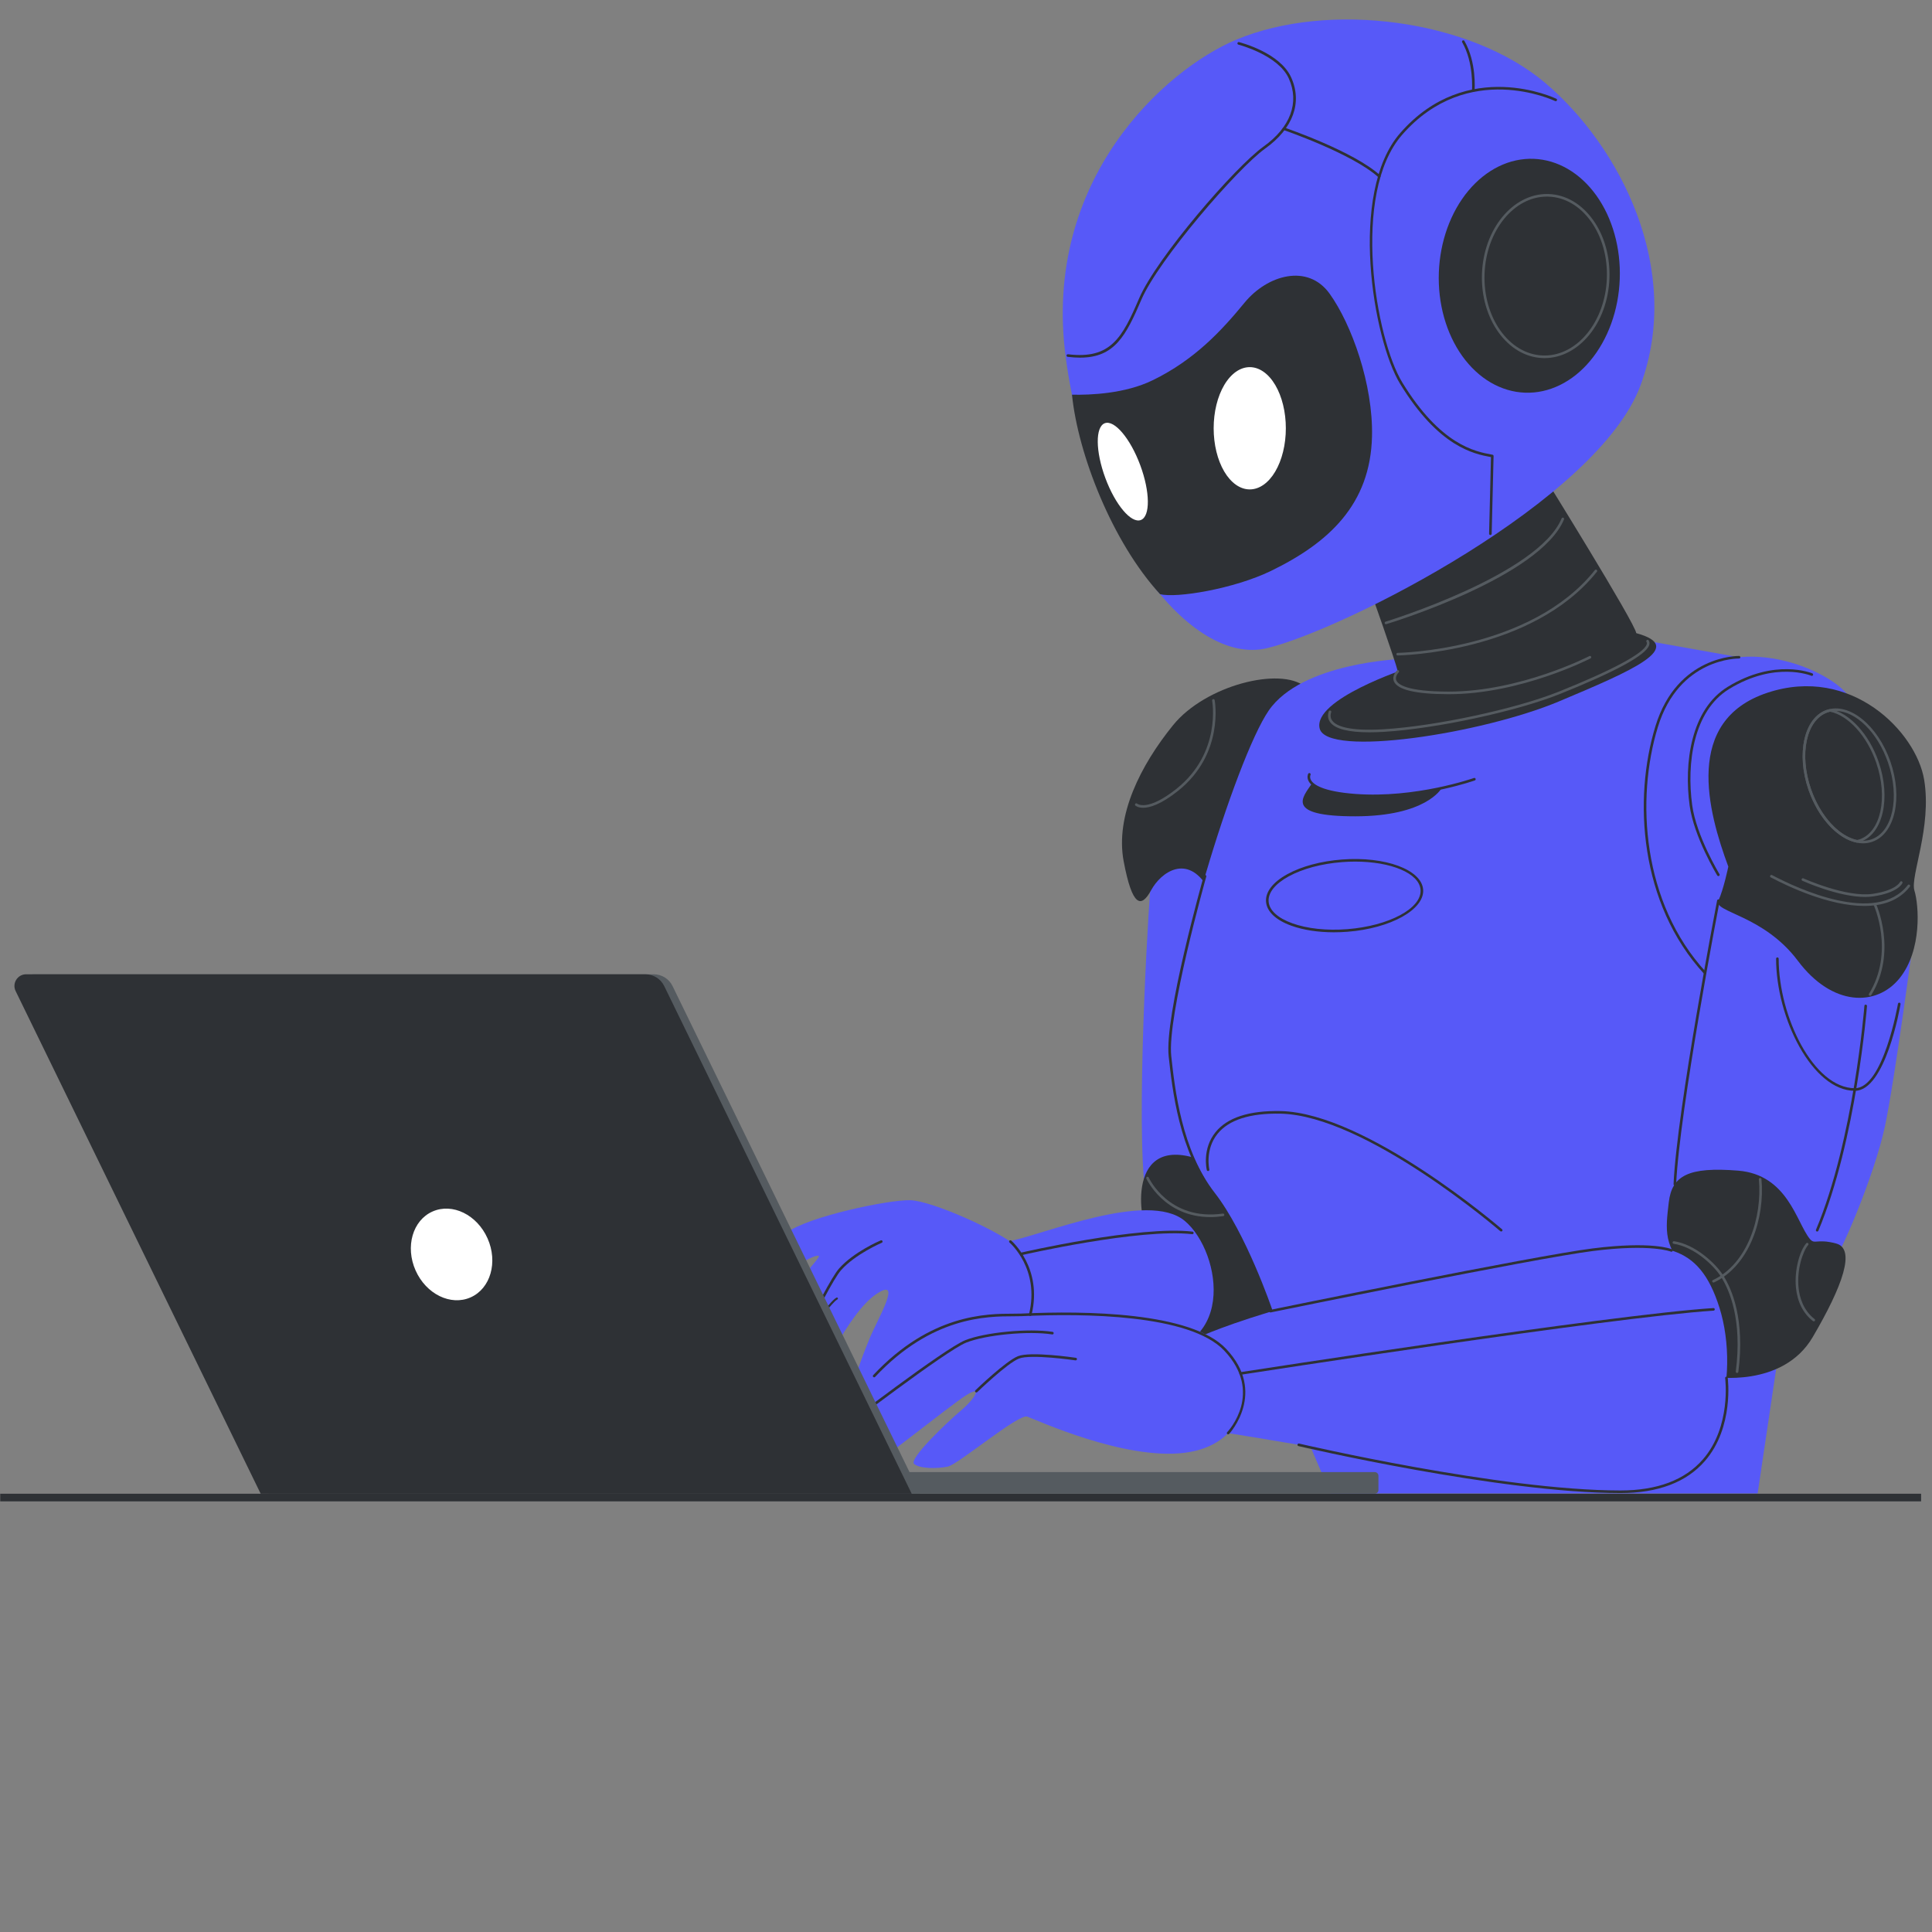 <svg xmlns="http://www.w3.org/2000/svg" xmlns:xlink="http://www.w3.org/1999/xlink" width="1000" zoomAndPan="magnify" viewBox="0 0 750 750" height="1000" preserveAspectRatio="xMidYMid meet" version="1.0"><rect x="0" y="0" width="750" height="750" fill="#808080" stroke="none"/><defs><clipPath id="92ffafab6c"><path d="M 557.953 514.016 L 578.41 514.016 L 578.41 535.227 L 557.953 535.227 Z M 557.953 514.016 " clip-rule="nonzero"/></clipPath></defs><g clip-path="url(#92ffafab6c)"><path fill="#5759f8" d="M 557.953 514.016 L 578.41 514.016 L 578.41 535.188 L 557.953 535.188 Z M 557.953 514.016 " fill-opacity="1" fill-rule="nonzero"/></g><path fill="#5759f8" d="M 689.98 528.234 L 682.309 579.766 L 516.516 579.766 L 500.746 543.062 Z M 689.98 528.234 " fill-opacity="1" fill-rule="nonzero"/><path fill="#5759f8" d="M 447.012 340.16 C 446.238 344.016 441.309 424.719 444.055 457.629 C 444.055 457.629 473.234 455.988 489.691 471.926 C 506.145 487.867 470.148 332.316 470.148 332.316 L 455.496 329.746 Z M 447.012 340.16 " fill-opacity="1" fill-rule="nonzero"/><path fill="#2e3135" d="M 506.531 266.512 C 497.02 258.781 467.965 265.98 455.367 281.535 C 442.766 297.09 432.871 316.633 436.211 334.371 C 439.555 352.113 443.023 352.629 446.883 345.555 C 450.738 338.484 460.895 331.414 468.734 344.398 C 476.578 357.383 506.531 266.512 506.531 266.512 Z M 506.531 266.512 " fill-opacity="1" fill-rule="nonzero"/><path fill="#2e3135" d="M 446.926 480.324 C 442.98 479.297 435.953 443.129 461.488 448.891 C 490.727 455.484 514.629 505.352 472.637 535.863 C 440.738 559.035 446.926 480.324 446.926 480.324 Z M 446.926 480.324 " fill-opacity="1" fill-rule="nonzero"/><path fill="#5759f8" d="M 544.172 255.812 C 544.172 255.812 505.348 257.102 492.492 275.867 C 479.637 294.637 452.898 381.543 454.184 410.078 C 455.473 438.617 465.238 455.074 475.781 470.242 C 486.324 485.41 499.156 525.008 499.156 525.008 L 651.133 509.578 L 717.98 364.57 L 678.898 255.812 L 637.934 248.527 Z M 544.172 255.812 " fill-opacity="1" fill-rule="nonzero"/><path fill="#2e3135" d="M 532.004 229.332 C 532.004 229.332 541.602 256.312 542.629 260.648 C 543.66 264.984 579.652 270.469 601.25 264.297 C 622.848 258.129 635.531 249.559 635.188 245.785 C 634.844 242.016 598.848 184.078 598.848 184.078 Z M 532.004 229.332 " fill-opacity="1" fill-rule="nonzero"/><path fill="#5759f8" d="M 717.977 270.727 C 711.035 259.926 673.754 244.242 652.93 265.328 C 632.105 286.41 630.047 356.602 654.215 375.371 C 678.383 394.137 717.977 270.727 717.977 270.727 Z M 717.977 270.727 " fill-opacity="1" fill-rule="nonzero"/><path fill="#5759f8" d="M 390.961 482.031 C 404.074 479.719 445.562 461.898 459.961 473.984 C 474.359 486.07 481.035 527.465 440.84 525.227 C 414.527 523.762 398.672 515.453 398.672 515.453 Z M 390.961 482.031 " fill-opacity="1" fill-rule="nonzero"/><path fill="#5759f8" d="M 395.848 484.688 C 388.133 477.832 361.738 466.176 353.422 465.918 C 345.109 465.66 313.57 472.262 305.344 478.559 C 297.117 484.859 285.547 492.699 281.691 501.699 C 277.832 510.699 276.16 516.613 278.734 518.156 C 281.305 519.695 289.918 513.012 295.832 503.5 C 301.746 493.988 319.098 485.246 317.812 487.945 C 316.527 490.645 298.918 508.641 294.801 519.828 C 290.688 531.012 289.273 542.453 293.004 545.41 C 296.73 548.367 298.531 546.566 298.531 546.566 C 298.531 546.566 299.688 549.781 303.93 550.551 C 308.172 551.324 312.672 548.367 314.73 542.711 C 316.789 537.055 329.129 509.883 340.055 502.449 C 350.98 495.016 340.312 512.715 337.484 519.828 C 334.656 526.941 329.086 539.797 332.516 544.855 C 335.941 549.91 346.742 535.898 349.441 529.215 C 352.141 522.527 354.324 519.828 357.539 518.672 C 360.754 517.516 380.938 517.516 393.664 514.688 C 406.387 511.855 395.848 484.688 395.848 484.688 Z M 395.848 484.688 " fill-opacity="1" fill-rule="nonzero"/><path fill="#5759f8" d="M 742.66 365.258 C 742.66 365.258 735.633 418.906 731.691 437.418 C 727.75 455.93 713.863 489.012 710.777 490.812 C 707.695 492.613 652.93 474.355 650.613 471.27 C 648.301 468.188 651.387 451.215 654.215 421.906 C 657.043 392.594 667.07 349.656 667.07 349.656 Z M 742.66 365.258 " fill-opacity="1" fill-rule="nonzero"/><path fill="#2e3135" d="M 702.492 480.84 C 697.352 474.395 693.922 455.984 674.723 454.441 C 655.527 452.898 649.012 456.328 647.812 466.785 C 646.613 477.238 645.414 484.266 656.211 494.383 C 667.012 504.496 664.953 534.488 664.953 534.488 C 664.953 534.488 692.035 538.945 703.691 519.062 C 715.348 499.18 720.488 484.781 712.777 482.723 C 705.062 480.668 704.516 483.379 702.492 480.84 Z M 702.492 480.84 " fill-opacity="1" fill-rule="nonzero"/><path fill="#5759f8" d="M 615.418 485.469 C 645.164 481.984 659.469 482.039 667.523 507.75 C 675.582 533.461 668.383 577.199 631.617 579 C 594.848 580.801 551.285 569.188 523.887 564.312 C 494 559 472.379 555.629 472.379 555.629 L 465.438 519.062 C 465.438 519.062 511.094 497.688 615.418 485.469 Z M 615.418 485.469 " fill-opacity="1" fill-rule="nonzero"/><path fill="#5759f8" d="M 478.664 527.812 C 471.914 518.09 462.34 512.258 432.387 511.102 C 402.434 509.945 368.109 508.402 354.227 520.871 C 340.34 533.344 320.285 550.781 320.801 552.496 C 321.312 554.211 326.113 555.238 326.113 555.238 C 326.113 555.238 323.371 557.984 322.516 563.809 C 321.656 569.637 334.855 570.152 337.254 569.637 C 339.652 569.125 368.281 545.984 374.965 541.699 C 381.648 537.414 378.734 542.727 373.078 547.527 C 367.422 552.324 352.652 566.422 354.879 568.309 C 357.105 570.195 363.801 570.191 367.914 569.336 C 372.027 568.477 395.363 548.727 398.789 549.926 C 402.219 551.125 436.328 566.895 459.812 563.98 C 483.293 561.066 487.238 540.156 478.664 527.812 Z M 478.664 527.812 " fill-opacity="1" fill-rule="nonzero"/><path fill="#5759f8" d="M 479.895 15.418 C 452.461 26.914 404.477 69.582 413.73 138.828 C 422.984 208.078 462.066 258.812 491.891 251.613 C 521.719 244.414 620.449 194.363 636.902 149.457 C 653.355 104.547 629.02 56.898 599.879 32.215 C 570.742 7.531 515.891 0.332 479.895 15.418 Z M 479.895 15.418 " fill-opacity="1" fill-rule="nonzero"/><path fill="#2e3135" d="M 670.93 336.418 C 662.957 314.949 653.531 279.723 686.098 268.926 C 718.664 258.129 743.863 284.141 746.949 302.672 C 750.035 321.207 741.461 340.23 743.176 345.719 C 744.891 351.203 746.262 368.859 737.348 379.828 C 728.438 390.797 711.297 390.797 697.926 372.973 C 684.555 355.145 665.016 354.117 667.074 349.66 C 669.129 345.203 670.93 336.418 670.93 336.418 Z M 670.93 336.418 " fill-opacity="1" fill-rule="nonzero"/><path fill="#2e3135" d="M 546.23 259.414 C 546.23 259.414 509.465 271.496 512.293 282.809 C 515.121 294.121 575.348 284.828 605.199 272.281 C 633.844 260.238 654.988 251.188 635.191 245.785 C 615.391 240.387 546.23 259.414 546.23 259.414 Z M 546.23 259.414 " fill-opacity="1" fill-rule="nonzero"/><path fill="#2e3135" d="M 509.102 304.418 C 505.758 309.434 498.559 316.891 526.07 316.891 C 553.582 316.891 559.516 306.133 559.516 306.133 C 559.516 306.133 539.152 310.398 524.273 308.531 C 511.172 306.891 509.102 304.418 509.102 304.418 Z M 509.102 304.418 " fill-opacity="1" fill-rule="nonzero"/><path fill="#2e3135" d="M 661.902 378.215 L 661.531 378.051 C 636.457 350.82 633.973 310.145 642.633 281.914 C 651.113 254.254 674.883 254.645 675.113 254.637 C 675.395 254.641 675.613 254.875 675.602 255.152 C 675.598 255.43 675.379 255.66 675.086 255.641 C 674.855 255.637 651.848 255.297 643.594 282.207 C 635.02 310.164 637.469 350.434 662.27 377.371 C 662.457 377.574 662.445 377.895 662.242 378.082 Z M 661.902 378.215 " fill-opacity="1" fill-rule="nonzero"/><path fill="#2e3135" d="M 650.176 460.227 L 650.152 460.227 C 649.875 460.215 649.66 459.98 649.672 459.699 C 650.992 430.574 666.422 350.367 666.578 349.559 C 666.629 349.285 666.891 349.098 667.168 349.164 C 667.441 349.215 667.617 349.48 667.566 349.754 C 667.41 350.559 651.996 430.695 650.68 459.75 C 650.668 460.02 650.441 460.227 650.176 460.227 Z M 650.176 460.227 " fill-opacity="1" fill-rule="nonzero"/><path fill="#2e3135" d="M 667.07 340.102 C 666.902 340.102 666.734 340.016 666.641 339.863 C 666.551 339.715 657.57 324.902 655.914 312.719 C 653.668 296.203 656.371 275.418 670.691 266.633 C 689.039 255.375 703.406 261.348 703.551 261.406 C 703.805 261.516 703.922 261.809 703.812 262.066 C 703.703 262.32 703.41 262.438 703.152 262.328 C 703.016 262.27 689.094 256.52 671.219 267.488 C 657.312 276.023 654.707 296.379 656.91 312.586 C 658.535 324.555 667.41 339.191 667.5 339.336 C 667.645 339.574 667.57 339.887 667.332 340.027 Z M 667.07 340.102 " fill-opacity="1" fill-rule="nonzero"/><path fill="#555b60" d="M 723.719 351.688 C 709.965 351.688 694.004 344.062 687.785 340.789 C 687.613 340.695 687.508 340.637 687.465 340.621 C 687.203 340.535 687.078 340.258 687.164 339.992 C 687.25 339.73 687.551 339.59 687.824 339.68 C 687.848 339.688 687.996 339.758 688.254 339.895 C 697.453 344.746 728.414 359.336 740.617 343.574 C 740.785 343.355 741.098 343.316 741.324 343.488 C 741.543 343.66 741.582 343.977 741.41 344.195 C 737.137 349.715 730.715 351.688 723.719 351.688 Z M 723.719 351.688 " fill-opacity="1" fill-rule="nonzero"/><path fill="#555b60" d="M 725.977 386.555 L 725.711 386.48 C 725.477 386.336 725.402 386.027 725.547 385.789 C 735.566 369.426 727.43 351.473 727.348 351.293 C 727.23 351.039 727.34 350.738 727.59 350.625 C 727.84 350.504 728.141 350.613 728.262 350.867 C 728.348 351.051 736.711 369.48 726.406 386.312 C 726.309 386.473 726.145 386.555 725.977 386.555 Z M 725.977 386.555 " fill-opacity="1" fill-rule="nonzero"/><path fill="#555b60" d="M 724 348.195 C 713.656 348.195 700.289 342.184 699.672 341.902 C 699.418 341.785 699.305 341.488 699.418 341.234 C 699.535 340.98 699.836 340.867 700.086 340.984 C 700.254 341.059 716.746 348.469 726.996 346.984 C 736.066 345.66 737.582 342.434 737.594 342.402 C 737.707 342.148 738.004 342.027 738.254 342.141 C 738.508 342.246 738.629 342.531 738.523 342.789 C 738.465 342.941 736.891 346.559 727.141 347.984 C 726.141 348.129 725.086 348.195 724 348.195 Z M 724 348.195 " fill-opacity="1" fill-rule="nonzero"/><path fill="#555b60" d="M 723.238 327.379 C 719.891 327.379 716.324 325.926 712.895 323.105 C 708.273 319.309 704.43 313.477 702.082 306.684 C 697.203 292.566 700.363 278.621 709.129 275.59 C 717.883 272.562 728.992 281.574 733.871 295.691 C 738.75 309.805 735.59 323.75 726.824 326.781 C 725.672 327.18 724.473 327.379 723.238 327.379 Z M 712.711 276.004 C 711.602 276.004 710.512 276.18 709.457 276.543 C 701.219 279.391 698.336 292.762 703.035 306.348 C 705.324 312.977 709.051 318.648 713.535 322.328 C 717.949 325.949 722.555 327.195 726.5 325.828 C 734.738 322.98 737.621 309.605 732.922 296.02 C 728.824 284.164 720.293 276.004 712.711 276.004 Z M 712.711 276.004 " fill-opacity="1" fill-rule="nonzero"/><path fill="#555b60" d="M 720.809 327.094 C 713.309 325.578 705.781 317.375 702.082 306.68 C 697.203 292.566 700.363 278.621 709.129 275.59 C 709.488 275.465 709.855 275.383 710.219 275.305 L 710.543 275.277 C 718.043 276.793 725.574 284.996 729.27 295.691 C 734.148 309.805 730.988 323.75 722.223 326.781 C 721.863 326.906 721.496 326.988 721.129 327.07 Z M 710.445 276.285 C 710.055 276.371 709.754 276.438 709.461 276.543 C 701.219 279.391 698.336 292.762 703.035 306.352 C 706.602 316.672 713.773 324.586 720.906 326.082 C 721.297 326 721.598 325.93 721.895 325.828 C 730.133 322.98 733.016 309.605 728.32 296.02 C 724.75 285.699 717.578 277.785 710.445 276.285 Z M 710.445 276.285 " fill-opacity="1" fill-rule="nonzero"/><path fill="#555b60" d="M 665.168 497.883 C 664.98 497.883 664.797 497.777 664.711 497.594 C 664.594 497.344 664.703 497.043 664.957 496.922 C 678.441 490.605 684.137 472.477 682.793 457.832 C 682.77 457.555 682.973 457.309 683.246 457.285 C 683.512 457.254 683.77 457.461 683.797 457.738 C 685.168 472.734 679.285 491.32 665.383 497.836 Z M 665.168 497.883 " fill-opacity="1" fill-rule="nonzero"/><path fill="#2e3135" d="M 705.426 478.086 L 705.234 478.047 C 704.977 477.938 704.855 477.645 704.961 477.387 C 719.652 442.391 723.719 390.984 723.758 390.469 C 723.777 390.195 723.973 389.957 724.301 390.008 C 724.574 390.031 724.781 390.273 724.762 390.551 C 724.723 391.066 720.641 442.629 705.891 477.777 C 705.809 477.969 705.625 478.086 705.426 478.086 Z M 705.426 478.086 " fill-opacity="1" fill-rule="nonzero"/><path fill="#2e3135" d="M 720.062 423.453 L 720.059 423.453 C 703.59 423.445 689.477 395.246 689.477 372.168 C 689.477 371.891 689.699 371.664 689.977 371.664 C 690.258 371.664 690.48 371.891 690.48 372.168 C 690.48 394.793 704.129 422.434 720.059 422.445 L 720.062 422.445 C 731.078 422.445 736.734 389.98 736.789 389.652 C 736.836 389.375 737.078 389.184 737.371 389.238 C 737.645 389.285 737.828 389.547 737.781 389.82 C 737.551 391.191 731.922 423.449 720.062 423.453 Z M 720.062 423.453 " fill-opacity="1" fill-rule="nonzero"/><path fill="#555b60" d="M 674.328 532.98 L 674.262 532.977 C 673.988 532.941 673.793 532.688 673.828 532.414 C 676.41 512.395 671.379 500.828 668.145 495.719 C 665.211 491.07 657.559 484.004 649.73 482.84 C 649.453 482.797 649.266 482.543 649.305 482.266 C 649.348 481.992 649.617 481.797 649.879 481.844 C 658.02 483.055 665.961 490.371 668.996 495.18 C 672.301 500.406 677.449 512.211 674.828 532.543 C 674.793 532.797 674.578 532.98 674.328 532.98 Z M 674.328 532.98 " fill-opacity="1" fill-rule="nonzero"/><path fill="#555b60" d="M 704.121 512.969 L 703.812 512.863 C 700.043 509.941 697.754 505.48 697.191 499.953 C 696.48 492.961 698.703 485.531 701.168 482.652 C 701.352 482.441 701.668 482.418 701.879 482.598 C 702.09 482.781 702.113 483.098 701.934 483.309 C 699.902 485.68 697.473 492.742 698.195 499.852 C 698.566 503.508 699.949 508.594 704.43 512.066 C 704.648 512.238 704.688 512.555 704.52 512.773 Z M 704.121 512.969 " fill-opacity="1" fill-rule="nonzero"/><path fill="#555b60" d="M 562.391 269.484 L 562.281 269.484 C 549.566 269.469 542.441 267.781 541.109 264.473 C 540.234 262.289 542.195 260.367 542.281 260.285 C 542.48 260.094 542.797 260.098 542.992 260.297 C 543.184 260.496 543.176 260.816 542.98 261.008 C 542.961 261.027 541.418 262.551 542.047 264.102 C 542.703 265.727 546.207 268.457 562.285 268.477 L 562.391 268.477 C 590.188 268.48 616.719 254.828 616.984 254.691 C 617.23 254.559 617.535 254.656 617.664 254.906 C 617.793 255.148 617.695 255.457 617.449 255.582 C 617.184 255.723 590.43 269.484 562.391 269.484 Z M 562.391 269.484 " fill-opacity="1" fill-rule="nonzero"/><path fill="#555b60" d="M 531.539 284.281 C 523.457 284.281 518.383 282.988 516.418 280.418 C 515.496 279.211 515.293 277.742 515.824 276.168 C 515.914 275.902 516.199 275.758 516.465 275.855 C 516.727 275.945 516.867 276.227 516.777 276.492 C 516.352 277.75 516.5 278.863 517.219 279.809 C 518.715 281.766 523.398 283.934 537.227 283.09 C 557.328 281.875 588.398 275.199 605.074 268.512 C 626 260.121 638.137 253.598 639.246 250.141 C 639.371 249.758 639.344 249.441 639.16 249.152 C 639.012 248.918 639.082 248.609 639.316 248.461 C 639.547 248.312 639.863 248.379 640.012 248.613 C 640.359 249.156 640.422 249.777 640.207 250.449 C 638.965 254.305 627.273 260.699 605.449 269.449 C 588.691 276.168 557.477 282.875 537.285 284.098 C 535.227 284.219 533.309 284.281 531.539 284.281 Z M 531.539 284.281 " fill-opacity="1" fill-rule="nonzero"/><path fill="#555b60" d="M 538.027 242.316 C 537.809 242.316 537.613 242.176 537.547 241.961 C 537.465 241.695 537.613 241.41 537.879 241.332 C 538.473 241.152 597.18 223.09 606.211 201.254 C 606.316 200.996 606.609 200.875 606.867 200.98 C 607.125 201.086 607.246 201.379 607.141 201.637 C 597.926 223.914 540.609 241.555 538.172 242.293 Z M 538.027 242.316 " fill-opacity="1" fill-rule="nonzero"/><path fill="#555b60" d="M 542.57 254.445 C 542.293 254.445 542.066 254.223 542.066 253.945 C 542.062 253.668 542.289 253.441 542.566 253.438 C 543.082 253.434 594.215 252.598 619.137 221.312 C 619.312 221.098 619.629 221.059 619.844 221.234 C 620.062 221.41 620.098 221.727 619.922 221.945 C 594.699 253.605 543.09 254.441 542.574 254.445 Z M 542.57 254.445 " fill-opacity="1" fill-rule="nonzero"/><path fill="#2e3135" d="M 493.352 508.945 C 493.141 508.945 492.945 508.812 492.875 508.602 C 492.777 508.309 482.844 479.191 470.75 463.652 C 457.715 446.906 455.094 422.984 453.684 410.137 C 451.969 394.496 466.68 342.234 467.305 340.016 C 467.379 339.75 467.66 339.586 467.926 339.672 C 468.191 339.746 468.348 340.023 468.273 340.293 C 468.121 340.832 452.992 394.578 454.684 410.027 C 456.082 422.777 458.684 446.512 471.543 463.035 C 483.742 478.707 493.73 507.988 493.828 508.281 C 493.918 508.547 493.777 508.832 493.512 508.918 Z M 493.352 508.945 " fill-opacity="1" fill-rule="nonzero"/><path fill="#2e3135" d="M 493.188 509.488 C 492.953 509.488 492.742 509.324 492.695 509.086 C 492.641 508.812 492.816 508.551 493.086 508.492 C 494.109 508.281 595.496 487.496 618.328 484.629 C 641.273 481.742 648.738 484.828 649.043 484.961 C 649.297 485.07 649.414 485.367 649.305 485.621 C 649.199 485.875 648.898 485.992 648.645 485.883 C 648.574 485.852 641.039 482.785 618.453 485.625 C 595.66 488.492 494.312 509.27 493.293 509.48 Z M 493.188 509.488 " fill-opacity="1" fill-rule="nonzero"/><path fill="#2e3135" d="M 476.762 556.832 L 476.414 556.691 C 476.211 556.5 476.203 556.184 476.395 555.98 C 476.98 555.359 490.586 540.551 475.238 524.297 C 461.883 510.152 420.562 509.832 397.117 510.91 L 396.504 510.938 C 395.68 510.977 394.68 510.977 393.52 510.977 C 383.211 510.988 361.762 511.012 339.711 534.516 C 339.523 534.719 339.199 534.727 339 534.539 C 338.797 534.348 338.789 534.027 338.977 533.824 C 361.324 510.008 383.07 509.98 393.52 509.969 C 394.664 509.969 395.648 509.969 396.461 509.93 L 397.07 509.902 C 420.684 508.828 462.336 509.168 475.969 523.605 C 491.977 540.559 477.277 556.512 477.125 556.672 Z M 476.762 556.832 " fill-opacity="1" fill-rule="nonzero"/><path fill="#2e3135" d="M 399.945 510.848 L 399.824 510.832 C 399.555 510.766 399.387 510.492 399.457 510.223 C 403.773 492.582 392.023 482.461 391.906 482.363 C 391.695 482.184 391.664 481.863 391.844 481.652 C 392.023 481.438 392.34 481.41 392.555 481.59 C 392.68 481.695 404.895 492.223 400.434 510.465 C 400.375 510.695 400.172 510.848 399.945 510.848 Z M 399.945 510.848 " fill-opacity="1" fill-rule="nonzero"/><path fill="#555b60" d="M 443.762 313.578 C 441.723 313.578 440.832 312.789 440.754 312.715 C 440.547 312.523 440.539 312.207 440.73 312.004 C 440.918 311.801 441.238 311.789 441.438 311.98 C 441.473 312.004 445.379 315.234 456.723 306.199 C 474.258 292.23 470.586 272.191 470.547 271.992 C 470.496 271.719 470.672 271.453 470.945 271.402 C 471.211 271.355 471.48 271.523 471.535 271.797 C 471.578 272.004 475.375 292.629 457.352 306.988 C 450.617 312.352 446.301 313.578 443.762 313.578 Z M 443.762 313.578 " fill-opacity="1" fill-rule="nonzero"/><path fill="#2e3135" d="M 533.141 309.469 C 530.805 309.469 528.441 309.391 526.062 309.211 C 515.988 308.457 509.762 306.426 508.051 303.332 C 507.156 301.719 507.816 300.426 507.844 300.371 C 507.977 300.125 508.281 300.031 508.523 300.156 C 508.77 300.289 508.863 300.59 508.738 300.832 C 508.715 300.879 508.305 301.746 508.949 302.875 C 509.844 304.453 513.27 307.242 526.137 308.203 C 549.605 309.953 571.961 302.094 572.184 302.016 C 572.449 301.922 572.734 302.059 572.828 302.32 C 572.918 302.578 572.785 302.871 572.523 302.961 C 572.32 303.039 554.039 309.469 533.141 309.469 Z M 533.141 309.469 " fill-opacity="1" fill-rule="nonzero"/><path fill="#2e3135" d="M 582.766 478.086 L 582.438 477.961 C 581.918 477.512 530.25 433.078 497.137 432.32 C 485.328 432.09 477.07 434.68 472.652 440.137 C 467.703 446.25 469.441 453.898 469.457 453.977 C 469.523 454.246 469.355 454.516 469.086 454.582 C 468.828 454.648 468.543 454.48 468.477 454.207 C 468.398 453.875 466.602 446.02 471.859 439.516 C 476.484 433.793 484.984 431.074 497.16 431.312 C 530.637 432.082 582.574 476.754 583.094 477.207 C 583.305 477.387 583.328 477.703 583.145 477.914 Z M 582.766 478.086 " fill-opacity="1" fill-rule="nonzero"/><path fill="#2e3135" d="M 481.598 533.676 C 481.355 533.676 481.141 533.5 481.102 533.25 C 481.059 532.977 481.246 532.719 481.52 532.676 C 482.953 532.453 625.332 510.355 665.133 507.789 C 665.395 507.742 665.652 507.98 665.668 508.258 C 665.688 508.535 665.477 508.773 665.199 508.793 C 625.441 511.359 483.109 533.449 481.676 533.672 Z M 481.598 533.676 " fill-opacity="1" fill-rule="nonzero"/><path fill="#2e3135" d="M 517.852 361.918 C 511.703 361.918 505.973 361.043 501.332 359.375 C 495.273 357.188 491.773 353.883 491.477 350.062 C 491.18 346.238 494.129 342.434 499.777 339.336 C 505.309 336.309 512.801 334.297 520.883 333.668 C 537.699 332.348 551.863 337.59 552.465 345.324 C 553.062 353.055 539.875 360.41 523.059 361.715 C 521.301 361.852 519.562 361.918 517.852 361.918 Z M 526.098 334.473 C 524.422 334.473 522.707 334.535 520.957 334.672 C 513.016 335.289 505.664 337.258 500.262 340.219 C 494.98 343.109 492.215 346.578 492.477 349.98 C 492.742 353.383 496.008 356.379 501.672 358.422 C 507.469 360.516 515.039 361.32 522.977 360.707 C 539.238 359.445 552.012 352.578 551.457 345.402 C 550.961 338.992 540.004 334.473 526.098 334.473 Z M 526.098 334.473 " fill-opacity="1" fill-rule="nonzero"/><path fill="#2e3135" d="M 379.004 540.57 L 378.645 540.418 C 378.453 540.215 378.457 539.898 378.656 539.703 C 379.133 539.246 390.352 528.426 395.145 526.48 C 399.973 524.523 416.93 526.988 417.645 527.094 C 417.922 527.133 418.113 527.387 418.07 527.664 C 418.031 527.941 417.766 528.141 417.5 528.09 C 417.328 528.066 400.098 525.566 395.52 527.414 C 390.91 529.285 379.473 540.32 379.355 540.43 Z M 379.004 540.57 " fill-opacity="1" fill-rule="nonzero"/><path fill="#2e3135" d="M 326.113 555.742 L 325.715 555.547 C 325.547 555.324 325.59 555.008 325.809 554.84 C 327.473 553.559 366.676 523.465 374.703 520.266 C 382.43 517.188 399.227 515.582 408.605 517.023 C 408.879 517.062 409.07 517.32 409.027 517.598 C 408.984 517.871 408.738 518.062 408.453 518.016 C 399.207 516.59 382.672 518.172 375.078 521.199 C 367.18 524.348 326.828 555.324 326.422 555.637 Z M 326.113 555.742 " fill-opacity="1" fill-rule="nonzero"/><path fill="#555b60" d="M 469.84 472.469 C 451.875 472.469 445.086 457.688 445.016 457.523 C 444.902 457.27 445.016 456.973 445.27 456.859 C 445.527 456.746 445.82 456.859 445.934 457.117 C 446.012 457.289 453.754 474.07 474.707 471.109 C 474.973 471.07 475.238 471.258 475.277 471.535 C 475.316 471.812 475.125 472.066 474.848 472.105 C 473.094 472.352 471.422 472.469 469.84 472.469 Z M 469.84 472.469 " fill-opacity="1" fill-rule="nonzero"/><path fill="#2e3135" d="M 298.531 547.07 L 298.316 547.023 C 298.066 546.906 297.957 546.605 298.074 546.355 C 298.969 544.418 320.043 498.828 325.738 492.418 C 331.457 485.98 341.488 481.691 341.914 481.512 C 342.168 481.406 342.465 481.527 342.574 481.781 C 342.68 482.035 342.562 482.332 342.305 482.441 C 342.203 482.484 332.059 486.82 326.492 493.086 C 320.895 499.387 299.207 546.305 298.988 546.773 C 298.902 546.961 298.719 547.07 298.531 547.07 Z M 298.531 547.07 " fill-opacity="1" fill-rule="nonzero"/><path fill="#2e3135" d="M 532.609 169.395 C 533.078 149.168 524.66 125.859 516.172 114.031 C 507.688 102.203 492.004 106.703 483.133 117.5 C 474.266 128.301 463.809 139.656 447.441 147.625 C 436.746 152.832 423.371 153.375 416.145 153.219 C 418.473 176.25 431.715 210.363 450.328 230.652 C 456.652 232.301 479.043 228.59 493.379 221.633 C 515.871 210.711 532.004 195.789 532.609 169.395 Z M 532.609 169.395 " fill-opacity="1" fill-rule="nonzero"/><path fill="#2e3135" d="M 595.348 61.656 C 596.5 61.699 597.645 61.816 598.781 62.004 C 599.922 62.191 601.051 62.449 602.168 62.781 C 603.285 63.113 604.383 63.516 605.469 63.988 C 606.555 64.461 607.617 65 608.66 65.609 C 609.699 66.215 610.715 66.891 611.703 67.629 C 612.691 68.367 613.648 69.164 614.574 70.027 C 615.5 70.887 616.391 71.809 617.242 72.781 C 618.098 73.758 618.914 74.789 619.688 75.867 C 620.461 76.949 621.191 78.078 621.879 79.254 C 622.566 80.43 623.207 81.648 623.801 82.906 C 624.395 84.168 624.938 85.465 625.43 86.793 C 625.922 88.125 626.367 89.484 626.754 90.875 C 627.145 92.266 627.48 93.676 627.762 95.113 C 628.043 96.547 628.27 97.996 628.438 99.465 C 628.609 100.93 628.723 102.406 628.781 103.887 C 628.84 105.371 628.84 106.855 628.785 108.344 C 628.73 109.832 628.621 111.312 628.453 112.785 C 628.285 114.262 628.062 115.723 627.785 117.176 C 627.508 118.625 627.176 120.055 626.789 121.465 C 626.402 122.875 625.961 124.258 625.473 125.617 C 624.98 126.973 624.441 128.297 623.852 129.586 C 623.258 130.879 622.621 132.129 621.938 133.344 C 621.254 134.555 620.523 135.723 619.754 136.844 C 618.98 137.969 618.168 139.039 617.316 140.059 C 616.465 141.082 615.578 142.047 614.652 142.957 C 613.73 143.867 612.773 144.719 611.785 145.508 C 610.801 146.301 609.785 147.027 608.746 147.688 C 607.707 148.352 606.645 148.949 605.562 149.48 C 604.477 150.008 603.379 150.469 602.262 150.859 C 601.145 151.25 600.016 151.57 598.879 151.82 C 597.738 152.066 596.598 152.242 595.445 152.348 C 594.297 152.449 593.145 152.48 591.996 152.438 C 590.848 152.395 589.703 152.281 588.562 152.094 C 587.422 151.902 586.297 151.645 585.18 151.312 C 584.062 150.98 582.961 150.578 581.875 150.105 C 580.789 149.637 579.727 149.094 578.688 148.488 C 577.645 147.879 576.629 147.207 575.641 146.469 C 574.652 145.73 573.695 144.93 572.77 144.066 C 571.844 143.207 570.953 142.289 570.102 141.312 C 569.246 140.336 568.434 139.309 567.656 138.227 C 566.883 137.145 566.152 136.016 565.465 134.84 C 564.777 133.664 564.137 132.445 563.547 131.188 C 562.953 129.926 562.41 128.633 561.914 127.301 C 561.422 125.969 560.98 124.609 560.59 123.219 C 560.199 121.828 559.867 120.418 559.586 118.984 C 559.301 117.547 559.078 116.098 558.906 114.633 C 558.734 113.164 558.621 111.691 558.562 110.207 C 558.504 108.723 558.504 107.238 558.559 105.75 C 558.613 104.266 558.723 102.781 558.891 101.309 C 559.059 99.832 559.281 98.371 559.559 96.922 C 559.84 95.469 560.172 94.039 560.559 92.629 C 560.945 91.219 561.383 89.836 561.871 88.48 C 562.363 87.121 562.906 85.797 563.496 84.508 C 564.086 83.215 564.723 81.965 565.406 80.75 C 566.094 79.539 566.82 78.371 567.594 77.25 C 568.363 76.129 569.176 75.055 570.027 74.035 C 570.879 73.012 571.77 72.047 572.691 71.137 C 573.617 70.227 574.57 69.375 575.559 68.586 C 576.543 67.797 577.559 67.07 578.598 66.406 C 579.637 65.742 580.699 65.145 581.785 64.617 C 582.867 64.086 583.969 63.625 585.082 63.234 C 586.199 62.844 587.328 62.523 588.465 62.277 C 589.605 62.027 590.75 61.852 591.898 61.75 C 593.047 61.645 594.199 61.613 595.348 61.656 Z M 595.348 61.656 " fill-opacity="1" fill-rule="nonzero"/><path fill="#555b60" d="M 599.582 139.016 C 599.344 139.016 599.105 139.012 598.863 139.004 C 585.219 138.5 574.648 123.809 575.293 106.25 C 575.93 89.004 587.164 75.312 600.492 75.312 C 600.734 75.312 600.973 75.316 601.215 75.324 C 607.848 75.57 613.953 79.129 618.406 85.348 C 622.832 91.523 625.098 99.598 624.781 108.078 C 624.148 125.324 612.914 139.016 599.582 139.016 Z M 600.492 76.32 C 587.703 76.32 576.918 89.582 576.305 106.285 C 575.676 123.289 585.812 137.516 598.902 137.996 C 599.129 138.004 599.359 138.008 599.586 138.008 C 612.379 138.008 623.16 124.746 623.777 108.043 C 624.082 99.781 621.887 91.93 617.59 85.93 C 613.324 79.973 607.496 76.562 601.18 76.332 C 600.949 76.324 600.723 76.32 600.492 76.32 Z M 600.492 76.32 " fill-opacity="1" fill-rule="nonzero"/><path fill="#2e3135" d="M 629.043 579.605 C 582.219 579.605 504.84 561.551 504.062 561.371 C 503.793 561.309 503.625 561.035 503.691 560.762 C 503.754 560.496 504.023 560.324 504.293 560.391 C 505.07 560.57 582.336 578.598 629.043 578.598 C 643.32 578.598 654.094 574.539 661.062 566.535 C 672.164 553.789 669.73 535.172 669.707 534.984 C 669.668 534.711 669.859 534.457 670.137 534.418 C 670.391 534.391 670.664 534.57 670.703 534.848 C 670.73 535.039 673.227 554.094 661.824 567.191 C 654.656 575.43 643.625 579.605 629.043 579.605 Z M 629.043 579.605 " fill-opacity="1" fill-rule="nonzero"/><path fill="#2e3135" d="M 419.27 138.84 C 417.785 138.84 416.191 138.734 414.469 138.523 C 414.195 138.492 413.996 138.238 414.031 137.965 C 414.066 137.688 414.32 137.512 414.59 137.527 C 431.188 139.547 435.672 131.066 442.18 115.887 C 448.98 100.016 479.531 64.73 490.512 56.883 C 500.973 49.41 504.539 39.762 500.289 30.418 C 496.156 21.324 480.895 17.367 480.742 17.328 C 480.469 17.262 480.309 16.984 480.379 16.715 C 480.445 16.445 480.715 16.273 480.988 16.352 C 481.637 16.516 496.871 20.465 501.207 30 C 505.672 39.824 501.988 49.922 491.102 57.699 C 480.473 65.293 449.703 100.887 443.105 116.281 C 437.074 130.355 432.715 138.836 419.27 138.84 Z M 419.27 138.84 " fill-opacity="1" fill-rule="nonzero"/><path fill="#2e3135" d="M 578.566 207.695 L 578.555 207.695 C 578.277 207.688 578.055 207.457 578.062 207.18 L 578.793 177.441 C 572.113 176.211 558.496 173.484 543.516 149.004 C 533.07 131.938 523.309 74.84 543.562 51.648 C 569.57 21.879 603.816 38.16 604.156 38.332 C 604.406 38.453 604.508 38.758 604.387 39.004 C 604.262 39.25 603.965 39.359 603.711 39.234 C 603.379 39.07 569.812 23.133 544.32 52.309 C 524.344 75.18 534.043 131.602 544.371 148.477 C 559.273 172.828 572.715 175.297 579.176 176.484 L 579.398 176.527 C 579.641 176.57 579.816 176.785 579.809 177.035 L 579.07 207.199 C 579.062 207.477 578.84 207.695 578.566 207.695 Z M 578.566 207.695 " fill-opacity="1" fill-rule="nonzero"/><path fill="#2e3135" d="M 535.434 68.945 L 535.098 68.812 C 524.984 59.652 498.496 50.543 498.23 50.453 C 497.969 50.367 497.828 50.078 497.918 49.816 C 498.004 49.555 498.297 49.41 498.555 49.504 C 499.648 49.879 525.508 58.766 535.773 68.066 C 535.977 68.25 535.996 68.57 535.805 68.777 Z M 535.434 68.945 " fill-opacity="1" fill-rule="nonzero"/><path fill="#2e3135" d="M 571.922 35.625 L 571.883 35.625 C 571.605 35.605 571.398 35.359 571.422 35.082 C 571.426 34.977 572.223 24.398 567.613 16.406 C 567.477 16.168 567.559 15.859 567.801 15.719 C 568.039 15.578 568.348 15.664 568.488 15.902 C 573.254 24.172 572.461 34.719 572.422 35.164 C 572.402 35.43 572.184 35.625 571.922 35.625 Z M 571.922 35.625 " fill-opacity="1" fill-rule="nonzero"/><path fill="#ffffff" d="M 499.16 166.254 C 499.16 167.031 499.141 167.809 499.094 168.582 C 499.051 169.355 498.98 170.121 498.891 170.883 C 498.801 171.648 498.691 172.398 498.559 173.145 C 498.426 173.887 498.27 174.617 498.094 175.336 C 497.918 176.055 497.723 176.758 497.508 177.441 C 497.289 178.129 497.055 178.793 496.801 179.438 C 496.547 180.086 496.273 180.711 495.98 181.309 C 495.691 181.91 495.383 182.484 495.059 183.035 C 494.734 183.586 494.395 184.105 494.039 184.602 C 493.684 185.094 493.316 185.555 492.934 185.988 C 492.555 186.418 492.16 186.816 491.754 187.184 C 491.352 187.551 490.938 187.883 490.512 188.18 C 490.09 188.477 489.656 188.738 489.219 188.965 C 488.777 189.191 488.336 189.379 487.883 189.531 C 487.434 189.684 486.98 189.797 486.523 189.871 C 486.066 189.949 485.609 189.988 485.152 189.988 C 484.691 189.988 484.234 189.949 483.777 189.871 C 483.32 189.797 482.867 189.684 482.418 189.531 C 481.969 189.379 481.523 189.191 481.082 188.965 C 480.645 188.738 480.215 188.477 479.789 188.18 C 479.367 187.883 478.949 187.551 478.547 187.184 C 478.141 186.816 477.75 186.418 477.367 185.988 C 476.984 185.555 476.617 185.094 476.262 184.602 C 475.906 184.105 475.566 183.586 475.242 183.035 C 474.918 182.484 474.613 181.91 474.32 181.309 C 474.031 180.711 473.758 180.086 473.5 179.438 C 473.246 178.793 473.012 178.129 472.793 177.441 C 472.578 176.758 472.383 176.055 472.207 175.336 C 472.031 174.617 471.875 173.887 471.742 173.145 C 471.609 172.398 471.5 171.648 471.41 170.883 C 471.32 170.121 471.254 169.355 471.207 168.582 C 471.164 167.809 471.141 167.031 471.141 166.254 C 471.141 165.477 471.164 164.703 471.207 163.93 C 471.254 163.156 471.32 162.387 471.41 161.625 C 471.5 160.863 471.609 160.109 471.742 159.363 C 471.875 158.621 472.031 157.891 472.207 157.172 C 472.383 156.453 472.578 155.754 472.793 155.066 C 473.012 154.383 473.246 153.715 473.5 153.07 C 473.758 152.422 474.031 151.801 474.32 151.199 C 474.613 150.598 474.918 150.023 475.242 149.473 C 475.566 148.922 475.906 148.402 476.262 147.91 C 476.617 147.414 476.984 146.953 477.367 146.52 C 477.75 146.09 478.141 145.691 478.547 145.324 C 478.949 144.957 479.367 144.625 479.789 144.328 C 480.215 144.031 480.645 143.77 481.082 143.543 C 481.523 143.316 481.969 143.129 482.418 142.977 C 482.867 142.824 483.32 142.711 483.777 142.637 C 484.234 142.559 484.691 142.523 485.152 142.523 C 485.609 142.523 486.066 142.559 486.523 142.637 C 486.98 142.711 487.434 142.824 487.883 142.977 C 488.336 143.129 488.777 143.316 489.219 143.543 C 489.656 143.77 490.09 144.031 490.512 144.328 C 490.938 144.625 491.352 144.957 491.754 145.324 C 492.16 145.691 492.555 146.09 492.934 146.52 C 493.316 146.953 493.684 147.414 494.039 147.91 C 494.395 148.402 494.734 148.922 495.059 149.473 C 495.383 150.023 495.691 150.598 495.98 151.199 C 496.273 151.801 496.547 152.422 496.801 153.07 C 497.055 153.715 497.289 154.383 497.508 155.066 C 497.723 155.754 497.918 156.453 498.094 157.172 C 498.27 157.891 498.426 158.621 498.559 159.363 C 498.691 160.109 498.805 160.863 498.891 161.625 C 498.98 162.387 499.051 163.156 499.094 163.93 C 499.141 164.703 499.16 165.477 499.16 166.254 Z M 499.16 166.254 " fill-opacity="1" fill-rule="nonzero"/><path fill="#ffffff" d="M 429.102 185.598 C 432.957 195.977 439.113 203.266 442.852 201.879 C 446.59 200.488 446.492 190.949 442.637 180.57 C 438.781 170.191 432.625 162.902 428.887 164.293 C 425.152 165.68 425.246 175.219 429.102 185.598 Z M 429.102 185.598 " fill-opacity="1" fill-rule="nonzero"/><path fill="#2e3135" d="M 396.578 487.242 C 396.348 487.242 396.141 487.086 396.086 486.852 C 396.023 486.582 396.191 486.309 396.465 486.246 C 396.922 486.141 442.332 475.711 462.926 478.109 C 463.199 478.145 463.398 478.391 463.367 478.668 C 463.336 478.945 463.082 479.141 462.809 479.109 C 442.391 476.758 397.145 487.121 396.691 487.227 Z M 396.578 487.242 " fill-opacity="1" fill-rule="nonzero"/><path fill="#2e3135" d="M 320.285 509.402 L 320.051 509.324 C 319.879 509.195 319.848 508.953 319.977 508.777 C 320.309 508.336 323.289 504.422 324.727 503.738 C 324.918 503.645 325.152 503.727 325.246 503.922 C 325.336 504.117 325.254 504.348 325.059 504.441 C 323.988 504.953 321.477 508.082 320.598 509.246 Z M 320.285 509.402 " fill-opacity="1" fill-rule="nonzero"/><path fill="#2e3135" d="M 0.082 579.863 L 745.77 579.863 L 745.77 582.824 L 0.082 582.824 Z M 0.082 579.863 " fill-opacity="1" fill-rule="nonzero"/><path fill="#555b60" d="M 533.648 579.863 L 317.871 579.863 C 317.066 579.863 316.406 579.211 316.406 578.402 L 316.406 572.918 C 316.406 572.113 317.062 571.457 317.871 571.457 L 533.645 571.457 C 534.453 571.457 535.109 572.109 535.109 572.918 L 535.109 578.402 C 535.109 579.211 534.453 579.863 533.648 579.863 Z M 533.648 579.863 " fill-opacity="1" fill-rule="nonzero"/><path fill="#555b60" d="M 13.375 378.215 L 253.766 378.215 C 256.879 378.215 259.723 379.988 261.086 382.789 L 357.16 579.867 L 104.43 579.867 L 9.305 384.73 C 7.836 381.719 10.027 378.215 13.375 378.215 Z M 13.375 378.215 " fill-opacity="1" fill-rule="nonzero"/><path fill="#2e3135" d="M 10.141 378.215 L 250.531 378.215 C 253.648 378.215 256.488 379.988 257.852 382.789 L 353.926 579.867 L 101.199 579.867 L 6.07 384.73 C 4.602 381.719 6.797 378.215 10.141 378.215 Z M 10.141 378.215 " fill-opacity="1" fill-rule="nonzero"/><path fill="#ffffff" d="M 189.281 480.77 C 193.363 489.973 190.418 500.215 182.695 503.637 C 174.977 507.062 165.406 502.375 161.324 493.172 C 157.242 483.965 160.188 473.727 167.91 470.305 C 175.633 466.879 185.199 471.562 189.281 480.77 Z M 189.281 480.77 " fill-opacity="1" fill-rule="nonzero"/></svg>